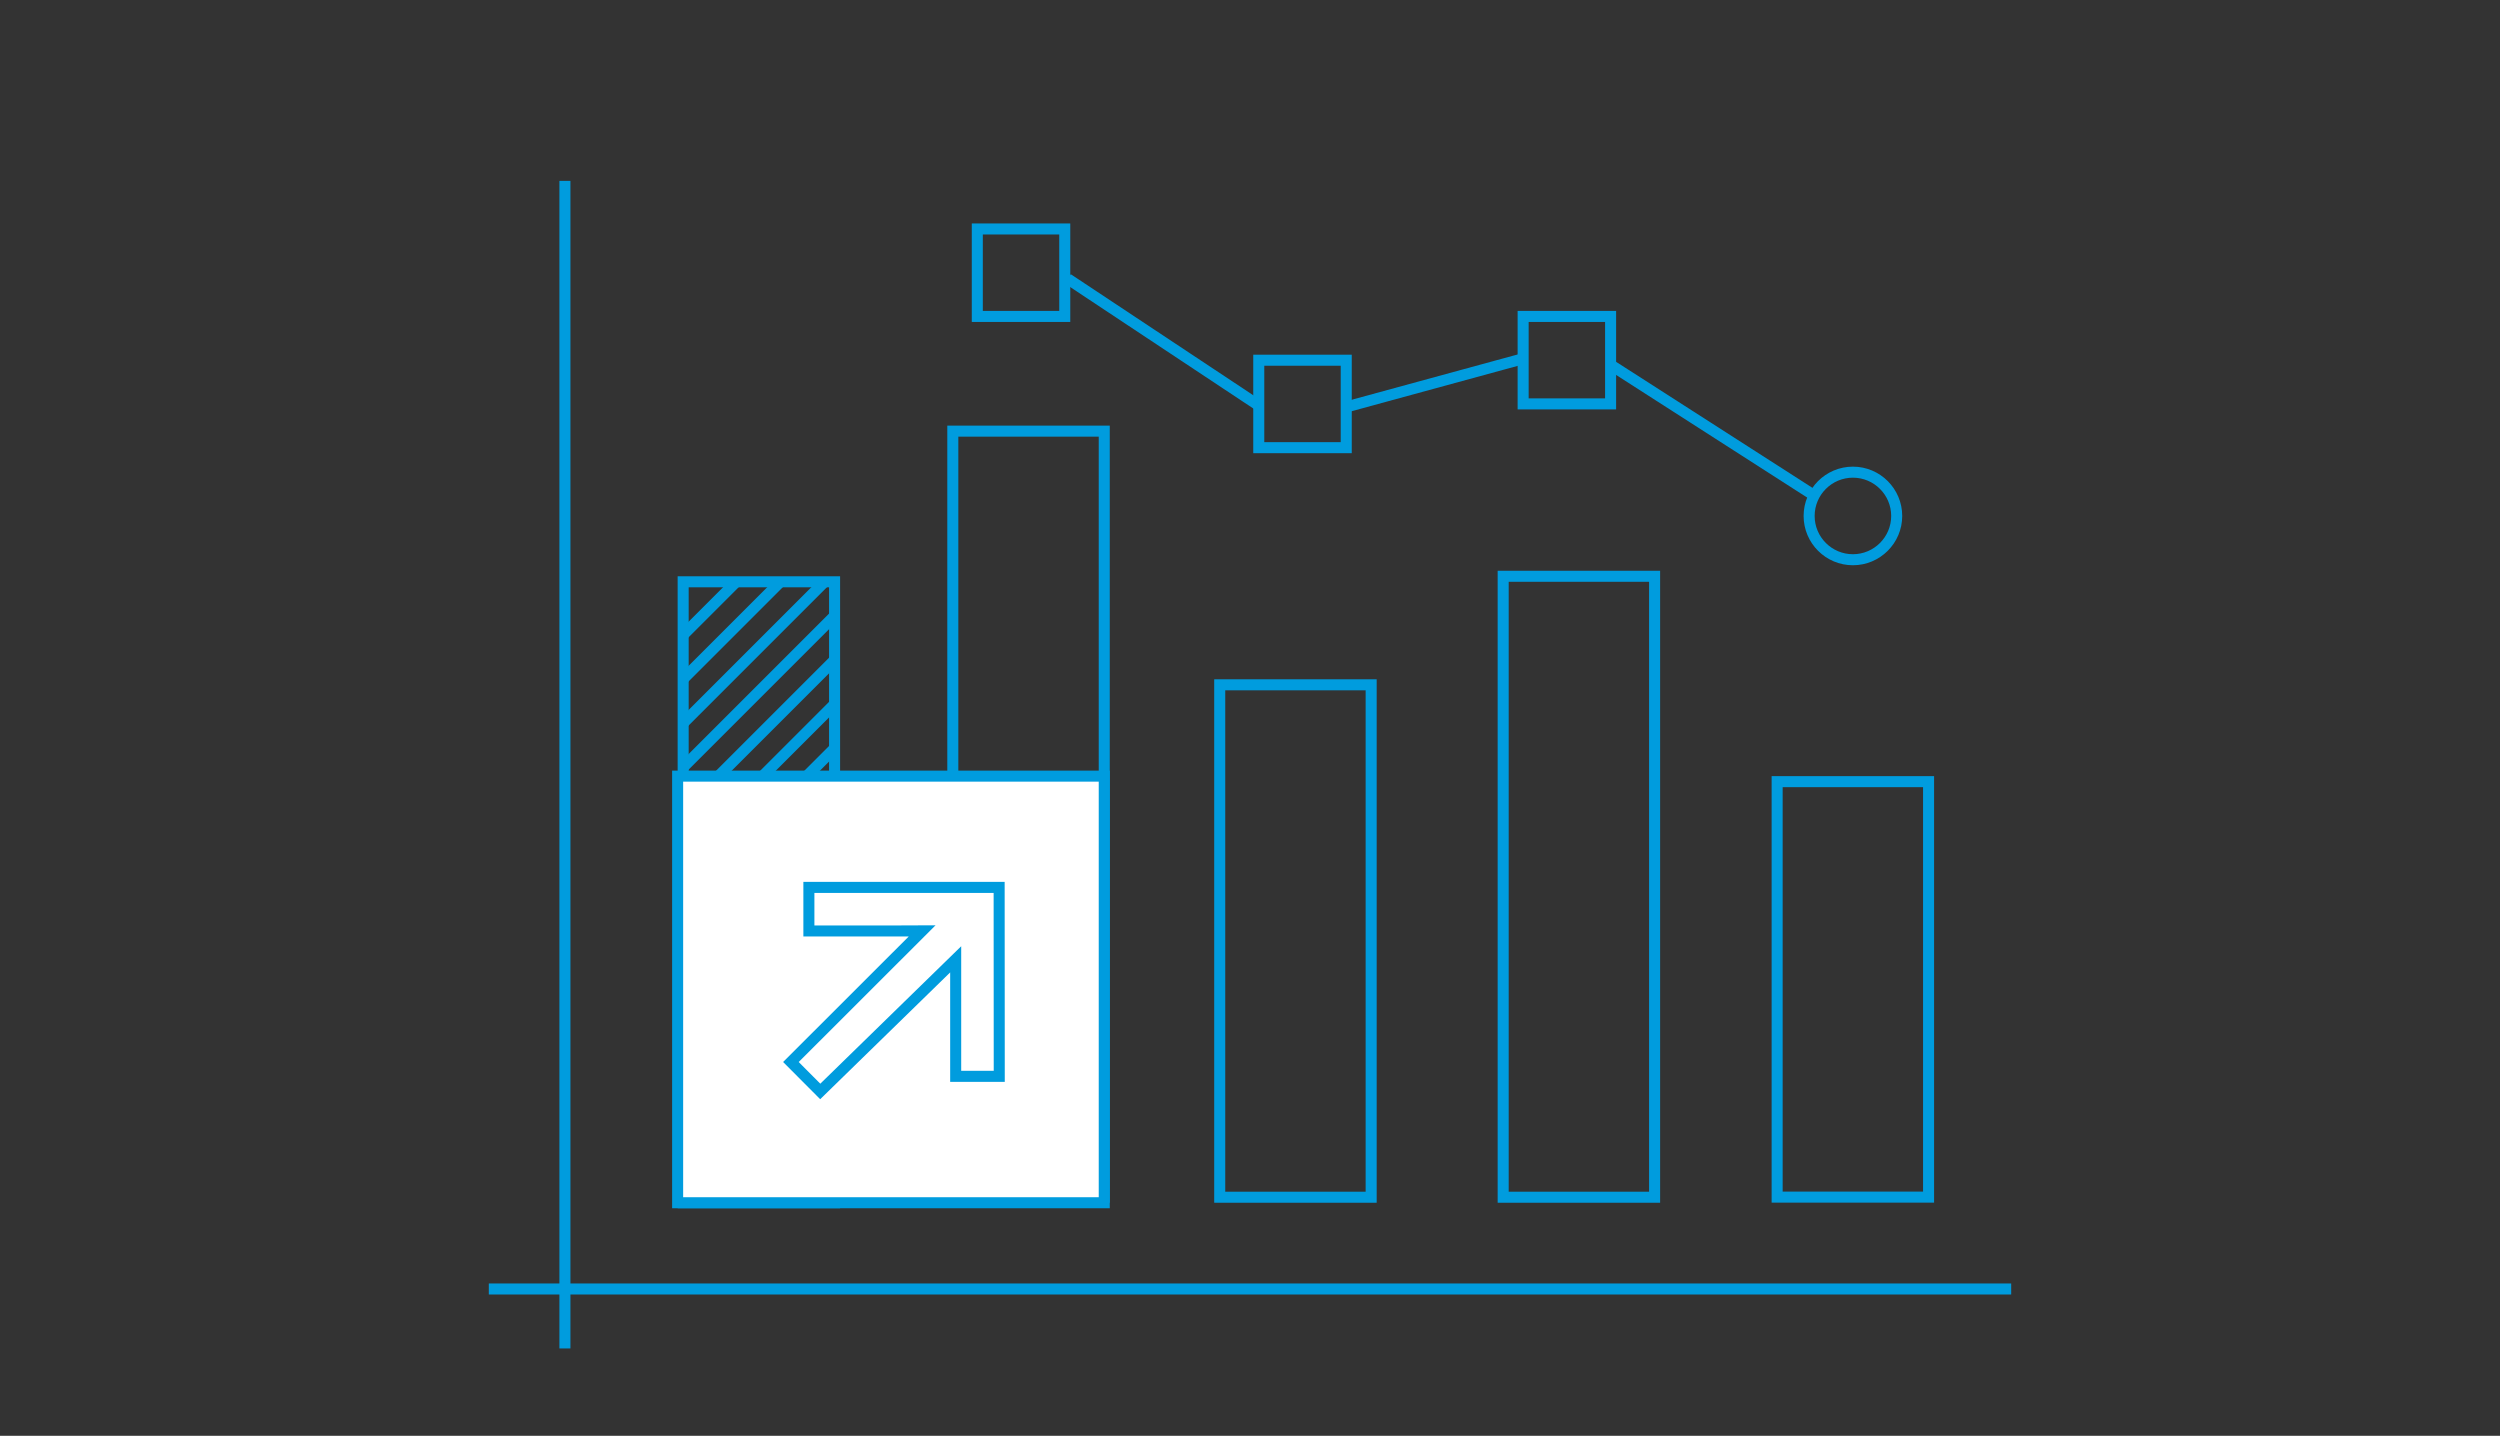 <?xml version="1.0" encoding="utf-8"?>
<!-- Generator: Adobe Illustrator 27.7.0, SVG Export Plug-In . SVG Version: 6.00 Build 0)  -->
<svg version="1.1" id="Layer_1" xmlns="http://www.w3.org/2000/svg" xmlns:xlink="http://www.w3.org/1999/xlink" x="0px" y="0px"
	 viewBox="0 0 226.67 130.18" style="enable-background:new 0 0 226.67 130.18;" xml:space="preserve">
<rect x="0" y="0" width="226.67" height="130.18" fill="#333333" stroke="none"/>
<style type="text/css">
	.st0{clip-path:url(#SVGID_00000003062813558194682210000004386472133790655675_);}
	.st1{fill:none;stroke:#009CDE;stroke-miterlimit:10;}
	.st2{fill:none;}
	.st3{fill:#FFFFFF;stroke:#009CDE;stroke-miterlimit:10;}
</style>
<g>
	<defs>
		<rect id="SVGID_1_" x="61.94" y="52.75" width="13.73" height="56.3"/>
	</defs>
	<clipPath id="SVGID_00000101814078742553511570000000640405971046010558_">
		<use xlink:href="#SVGID_1_"  style="overflow:visible;"/>
	</clipPath>
	<g style="clip-path:url(#SVGID_00000101814078742553511570000000640405971046010558_);">
		<line class="st1" x1="47.17" y1="72.34" x2="69.63" y2="49.88"/>
		<line class="st1" x1="51.17" y1="72.34" x2="73.63" y2="49.88"/>
		<line class="st1" x1="55.17" y1="72.34" x2="77.63" y2="49.88"/>
		<line class="st1" x1="59.17" y1="72.34" x2="81.63" y2="49.88"/>
		<line class="st1" x1="63.17" y1="72.34" x2="85.63" y2="49.88"/>
		<line class="st1" x1="67.17" y1="72.34" x2="89.63" y2="49.88"/>
		<line class="st1" x1="71.17" y1="72.34" x2="93.63" y2="49.88"/>
	</g>
	<use xlink:href="#SVGID_1_"  style="overflow:visible;fill:none;stroke:#009CDE;stroke-miterlimit:10;"/>
</g>
<path class="st1" d="M146.03,33.08l18.4,11.81 M96.81,25.28l17.46,11.58 M122.24,36.85l15.86-4.33"/>
<rect x="161.13" y="70.87" class="st1" width="13.73" height="37.67"/>
<rect x="136.29" y="52.25" class="st1" width="13.73" height="56.3"/>
<rect x="110.59" y="62.09" class="st1" width="13.73" height="46.46"/>
<rect x="86.39" y="39.09" class="st1" width="13.73" height="69.46"/>
<rect x="61.94" y="52.25" class="st2" width="13.73" height="56.3"/>
<g id="XMLID_00000093899453603788568000000016981135629815293370_">
	<g id="XMLID_00000134248570933792676400000000290671853405146552_">
		
			<rect id="XMLID_00000166659000508972506810000007260758230248928152_" x="61.44" y="70.37" class="st3" width="38.68" height="38.68"/>
	</g>
</g>
<polygon class="st3" points="86.65,86.98 86.65,97.59 90.6,97.59 90.59,80.46 73.34,80.46 73.34,84.41 81.01,84.41 83.61,84.4 
	71.71,96.29 74.37,98.96 "/>
<line class="st1" x1="182.35" y1="116.87" x2="44.32" y2="116.87"/>
<line class="st1" x1="51.22" y1="122.26" x2="51.22" y2="16.4"/>
<rect x="88.61" y="20.76" class="st1" width="7.93" height="7.93"/>
<rect x="138.1" y="28.69" class="st1" width="7.93" height="7.93"/>
<path class="st1" d="M168,50.75L168,50.75c-2.19,0-3.97-1.78-3.97-3.97v0c0-2.19,1.78-3.97,3.97-3.97l0,0
	c2.19,0,3.97,1.78,3.97,3.97v0C171.97,48.97,170.19,50.75,168,50.75z"/>
<rect x="114.13" y="32.66" class="st1" width="7.93" height="7.93"/>
</svg>
